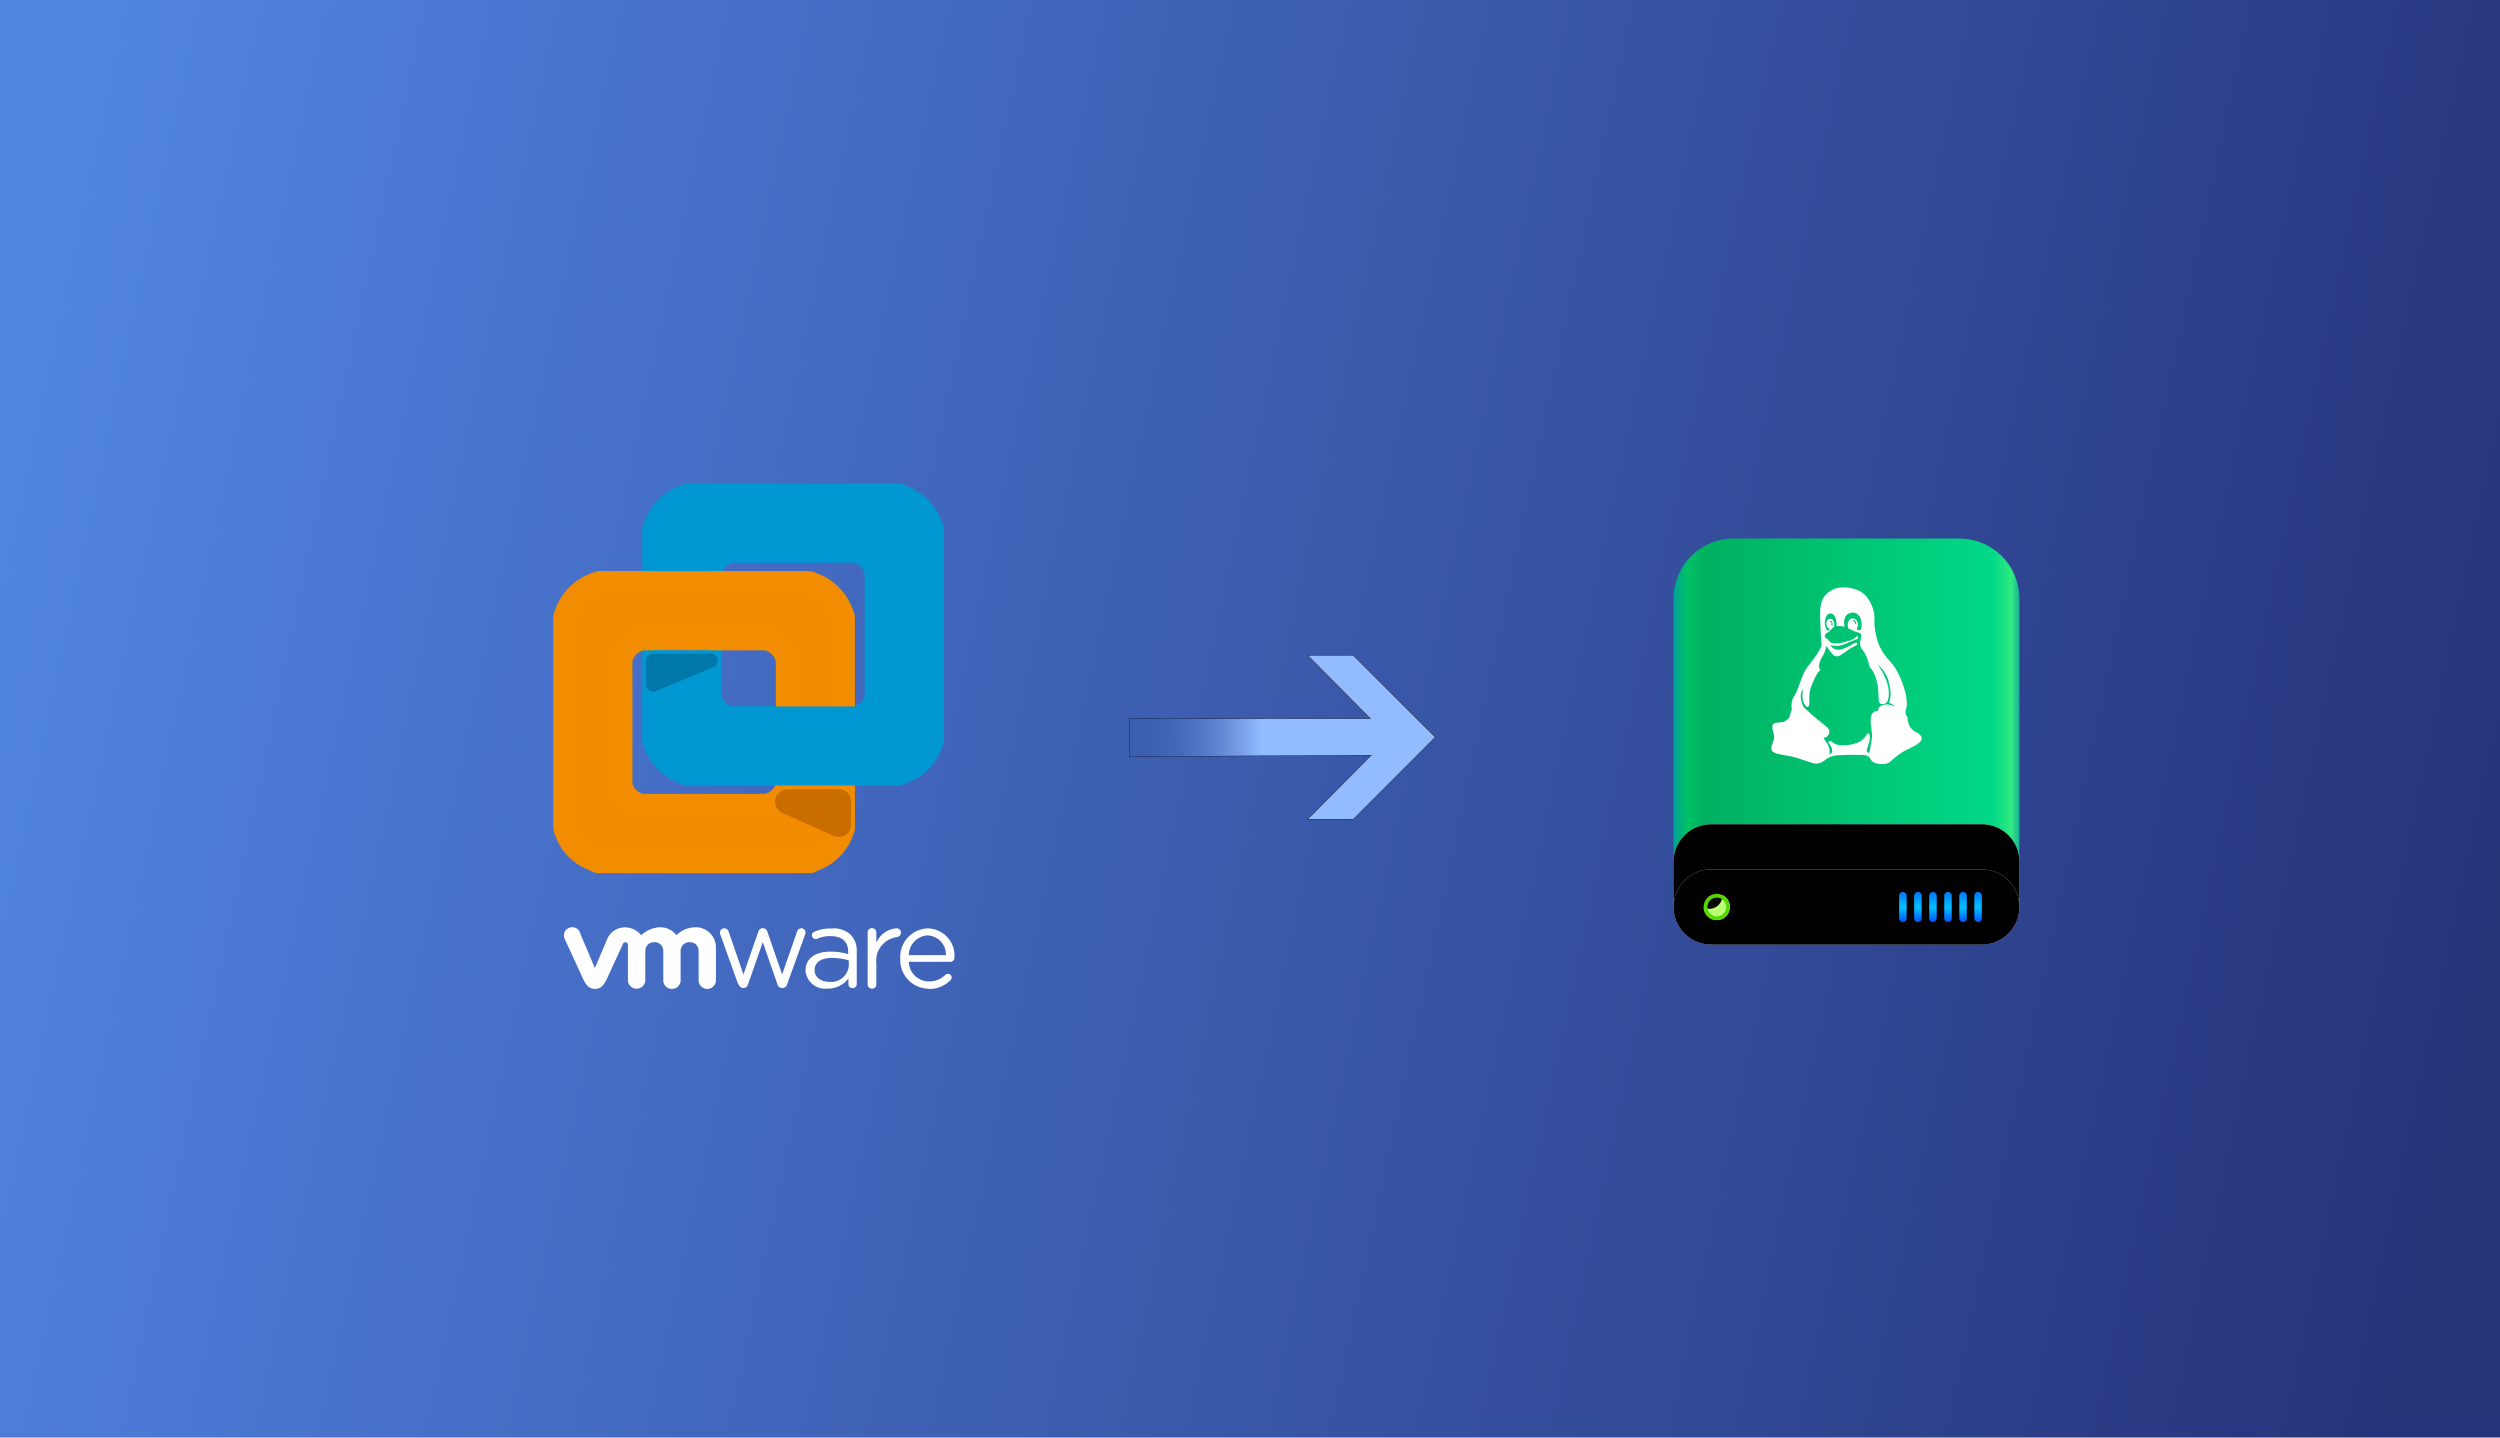 <?xml version="1.0" encoding="UTF-8" standalone="no"?>
<!-- Created with Inkscape (http://www.inkscape.org/) -->

<svg
   version="1.1"
   id="svg1"
   width="102.4"
   height="58.88"
   viewBox="0 0 102.4 58.88"
   xml:space="preserve"
   xmlns:xlink="http://www.w3.org/1999/xlink"
   xmlns="http://www.w3.org/2000/svg"
   xmlns:svg="http://www.w3.org/2000/svg"><defs
     id="defs1"><linearGradient
       id="linearGradient7"><stop
         style="stop-color:#3056ac;stop-opacity:0;"
         offset="0"
         id="stop40" /><stop
         style="stop-color:#93bcff;stop-opacity:1;"
         offset="0.433"
         id="stop41" /></linearGradient><linearGradient
       id="linearGradient1"><stop
         style="stop-color:#326ddb;stop-opacity:1;"
         offset="0"
         id="stop1" /><stop
         style="stop-color:#001063;stop-opacity:1;"
         offset="1"
         id="stop2" /></linearGradient><style
       type="text/css"
       id="style872" /><style
       type="text/css"
       id="style882" /><style
       type="text/css"
       id="style884" /><style
       type="text/css"
       id="style886" /><style
       type="text/css"
       id="style888" /><style
       type="text/css"
       id="style890" /><style
       type="text/css"
       id="style892" /><style
       type="text/css"
       id="style894" /><linearGradient
       xlink:href="#linearGradient1"
       id="linearGradient2"
       x1="1.119"
       y1="18.795"
       x2="101.281"
       y2="40.085"
       gradientUnits="userSpaceOnUse" /><filter
       id="drive-harddisk-linux-256px-a"
       width="1.13"
       height="1.13"
       x="-0.065"
       y="-0.056"
       filterUnits="objectBoundingBox"><feOffset
         dy="4"
         in="SourceAlpha"
         result="shadowOffsetOuter1"
         id="feOffset1-7" /><feGaussianBlur
         in="shadowOffsetOuter1"
         result="shadowBlurOuter1"
         stdDeviation="5"
         id="feGaussianBlur1-9" /><feComposite
         in="shadowBlurOuter1"
         in2="SourceAlpha"
         operator="out"
         result="shadowBlurOuter1"
         id="feComposite1" /><feColorMatrix
         in="shadowBlurOuter1"
         result="shadowMatrixOuter1"
         values="0 0 0 0 0   0 0 0 0 0   0 0 0 0 0  0 0 0 0.2 0"
         id="feColorMatrix1-2" /><feMerge
         id="feMerge2-0"><feMergeNode
           in="shadowMatrixOuter1"
           id="feMergeNode1-2" /><feMergeNode
           in="SourceGraphic"
           id="feMergeNode2-3" /></feMerge></filter><linearGradient
       id="drive-harddisk-linux-256px-b"
       x1="195.197"
       x2="-5.048"
       y1="109.795"
       y2="109.795"
       gradientTransform="scale(0.967,1.034)"
       gradientUnits="userSpaceOnUse"><stop
         offset="0%"
         stop-color="#0067BC"
         id="stop2-7" /><stop
         offset="4.571%"
         stop-color="#30EA7F"
         id="stop3-5" /><stop
         offset="9.931%"
         stop-color="#00D887"
         id="stop4-9" /><stop
         offset="88.945%"
         stop-color="#00B160"
         id="stop5-2" /><stop
         offset="93.793%"
         stop-color="#00C165"
         id="stop6-2" /><stop
         offset="100%"
         stop-color="#008CBD"
         id="stop7-8" /></linearGradient><linearGradient
       id="drive-harddisk-linux-256px-c"
       x1="103.305"
       x2="4.335333e-09"
       y1="329.027"
       y2="329.027"
       gradientTransform="scale(1.781,0.561)"
       gradientUnits="userSpaceOnUse"><stop
         offset="0%"
         stop-color="#FFF"
         stop-opacity=".5"
         id="stop8-9" /><stop
         offset="9.936%"
         stop-color="#FFF"
         stop-opacity=".9"
         id="stop9-7" /><stop
         offset="52.356%"
         stop-color="#FFF"
         stop-opacity=".7"
         id="stop10-3" /><stop
         offset="87.648%"
         stop-color="#FFF"
         stop-opacity=".9"
         id="stop11-6" /><stop
         offset="100%"
         stop-color="#FFF"
         stop-opacity=".5"
         id="stop12-1" /></linearGradient><path
       id="drive-harddisk-linux-256px-d"
       d="M 0,172.001 C 0,160.955 8.952,152 19.998,152 H 164.002 C 175.047,152 184,160.951 184,172.001 v 17.998 C 184,201.045 175.048,210 164.002,210 H 19.998 C 8.953,210 1.1207911e-8,201.049 0,189.999 Z" /><filter
       id="drive-harddisk-linux-256px-e"
       width="1"
       height="1"
       x="0"
       y="0"
       filterUnits="objectBoundingBox"><feMorphology
         in="SourceAlpha"
         radius="2"
         result="shadowSpreadInner1"
         id="feMorphology12" /><feOffset
         in="shadowSpreadInner1"
         result="shadowOffsetInner1"
         id="feOffset12" /><feComposite
         in="shadowOffsetInner1"
         in2="SourceAlpha"
         k2="-1"
         k3="1"
         operator="arithmetic"
         result="shadowInnerInner1"
         id="feComposite12"
         k1="0"
         k4="0" /><feColorMatrix
         in="shadowInnerInner1"
         values="0 0 0 0 1   0 0 0 0 1   0 0 0 0 1  0 0 0 0.5 0"
         id="feColorMatrix12" /></filter><radialGradient
       id="drive-harddisk-linux-256px-f"
       cx="41.384"
       cy="393.866"
       r="67.478"
       fx="41.384"
       fy="393.866"
       gradientTransform="scale(2.145,0.466)"
       gradientUnits="userSpaceOnUse"><stop
         offset="0%"
         stop-color="#7CFFFE"
         id="stop13-2" /><stop
         offset="100%"
         stop-color="#D6CDE6"
         id="stop14-9" /></radialGradient><path
       id="drive-harddisk-linux-256px-g"
       d="M 0,196 C 0,184.954 8.952,176 19.998,176 H 164.002 c 11.044,0 19.998,8.952 19.998,20 v 0 c 0,11.046 -8.952,20 -19.998,20 H 19.998 C 8.953,216 0,207.048 0,196 Z" /><filter
       id="drive-harddisk-linux-256px-h"
       width="1"
       height="1"
       x="0"
       y="0"
       filterUnits="objectBoundingBox"><feMorphology
         in="SourceAlpha"
         radius="2"
         result="shadowSpreadInner1"
         id="feMorphology14" /><feOffset
         in="shadowSpreadInner1"
         result="shadowOffsetInner1"
         id="feOffset14" /><feComposite
         in="shadowOffsetInner1"
         in2="SourceAlpha"
         k2="-1"
         k3="1"
         operator="arithmetic"
         result="shadowInnerInner1"
         id="feComposite14"
         k1="0"
         k4="0" /><feColorMatrix
         in="shadowInnerInner1"
         values="0 0 0 0 0   0 0 0 0 0.239   0 0 0 0 0.612  0 0 0 0.2 0"
         id="feColorMatrix14" /></filter><linearGradient
       id="drive-harddisk-linux-256px-k"
       x1="85.629"
       x2="85.629"
       y1="311.763"
       y2="338.296"
       gradientTransform="scale(1.658,0.603)"
       gradientUnits="userSpaceOnUse"><stop
         offset="0%"
         stop-color="#0174FF"
         id="stop15-3" /><stop
         offset="50.85%"
         stop-color="#01C2FF"
         id="stop16-1" /><stop
         offset="100%"
         stop-color="#0056FF"
         id="stop17-9" /></linearGradient><path
       id="drive-harddisk-linux-256px-j"
       d="m 122,188 c 1.105,0 2,0.895 2,1.994 v 12.012 c 0,1.051 -0.809,1.912 -1.85,1.989 L 122,204 c -1.105,0 -2,-0.895 -2,-1.994 v -12.012 c 0,-1.051 0.809,-1.912 1.85,-1.989 z m 8,0 c 1.105,0 2,0.895 2,1.994 v 12.012 c 0,1.051 -0.809,1.912 -1.85,1.989 L 130,204 c -1.105,0 -2,-0.895 -2,-1.994 v -12.012 c 0,-1.051 0.809,-1.912 1.85,-1.989 z m 8,0 c 1.105,0 2,0.895 2,1.994 v 12.012 c 0,1.051 -0.809,1.912 -1.85,1.989 L 138,204 c -1.105,0 -2,-0.895 -2,-1.994 v -12.012 c 0,-1.051 0.809,-1.912 1.85,-1.989 z m 8,0 c 1.105,0 2,0.895 2,1.994 v 12.012 c 0,1.051 -0.809,1.912 -1.85,1.989 L 146,204 c -1.105,0 -2,-0.895 -2,-1.994 v -12.012 c 0,-1.051 0.809,-1.912 1.85,-1.989 z m 8,0 c 1.105,0 2,0.895 2,1.994 v 12.012 c 0,1.051 -0.809,1.912 -1.85,1.989 L 154,204 c -1.105,0 -2,-0.895 -2,-1.994 v -12.012 c 0,-1.051 0.809,-1.912 1.85,-1.989 z m 8,0 c 1.105,0 2,0.895 2,1.994 v 12.012 c 0,1.051 -0.809,1.912 -1.85,1.989 L 162,204 c -1.105,0 -2,-0.895 -2,-1.994 v -12.012 c 0,-1.051 0.809,-1.912 1.85,-1.989 z" /><filter
       id="drive-harddisk-linux-256px-i"
       width="1"
       height="1.125"
       x="0"
       y="0"
       filterUnits="objectBoundingBox"><feOffset
         dy="2"
         in="SourceAlpha"
         result="shadowOffsetOuter1"
         id="feOffset17" /><feColorMatrix
         in="shadowOffsetOuter1"
         values="0 0 0 0 1   0 0 0 0 1   0 0 0 0 1  0 0 0 0.3 0"
         id="feColorMatrix17" /></filter><path
       id="drive-harddisk-linux-256px-l"
       d="m 23,203 c 3.866,0 7,-3.134 7,-7 0,-3.866 -3.134,-7 -7,-7 -3.866,0 -7,3.134 -7,7 0,3.866 3.134,7 7,7 z" /><filter
       id="drive-harddisk-linux-256px-m"
       width="1.286"
       height="1.429"
       x="-0.286"
       y="-0.429"
       filterUnits="objectBoundingBox"><feOffset
         dx="-4"
         dy="-6"
         in="SourceAlpha"
         result="shadowOffsetInner1"
         id="feOffset18" /><feComposite
         in="shadowOffsetInner1"
         in2="SourceAlpha"
         k2="-1"
         k3="1"
         operator="arithmetic"
         result="shadowInnerInner1"
         id="feComposite18"
         k1="0"
         k4="0" /><feColorMatrix
         in="shadowInnerInner1"
         values="0 0 0 0 0.192   0 0 0 0 0.912   0 0 0 0 0.104  0 0 0 0.5 0"
         id="feColorMatrix18" /></filter><linearGradient
       xlink:href="#linearGradient7"
       id="linearGradient41"
       x1="41.111"
       y1="36.878"
       x2="53.657"
       y2="36.878"
       gradientUnits="userSpaceOnUse"
       gradientTransform="translate(5.138,-6.681)" /></defs><rect
     style="fill:url(#linearGradient2);fill-opacity:0.852"
     id="rect1"
     width="102.4"
     height="58.88"
     x="0"
     y="0" /><path
     d="m 34.063,39.235 c 0.251,0 0.493,0.037 0.722,0.107 l -0.018,-0.005 v 0.231 c -0.036,0.368 -0.345,0.653 -0.719,0.653 -0.028,0 -0.057,-0.002 -0.084,-0.005 l 0.003,5.34e-4 c -0.323,0 -0.603,-0.174 -0.603,-0.475 0,-0.311 0.25,-0.507 0.698,-0.507 z m 3.922,-0.921 c 0.422,0.012 0.76,0.357 0.76,0.781 0,0.01 0,0.02 -5.34e-4,0.03 v -0.002 h -1.519 c 0.002,-0.429 0.335,-0.78 0.757,-0.81 h 0.003 z m -3.812,-0.287 c -0.004,0 -0.009,0 -0.013,0 -0.033,0 -0.065,0.002 -0.097,0.004 l 0.004,-5.34e-4 c -0.021,-0.001 -0.045,-0.002 -0.07,-0.002 -0.235,0 -0.458,0.051 -0.658,0.142 l 0.01,-0.004 c -0.057,0.021 -0.095,0.075 -0.095,0.138 0,0.004 0,0.007 5.34e-4,0.011 v -5.34e-4 c 0.004,0.084 0.072,0.151 0.156,0.153 v 0 c 0.023,-0.002 0.045,-0.007 0.065,-0.017 l -0.001,5.34e-4 c 0.148,-0.069 0.321,-0.109 0.503,-0.109 0.019,0 0.037,5.33e-4 0.055,0.001 h -0.003 c 0.46,0 0.713,0.222 0.713,0.652 v 0.083 c -0.211,-0.063 -0.454,-0.1 -0.705,-0.1 -0.011,0 -0.021,0 -0.032,0 h 0.002 c -0.595,0 -1.013,0.267 -1.013,0.773 l -0.002,-0.003 c 0.029,0.42 0.378,0.749 0.803,0.749 0.032,0 0.063,-0.002 0.094,-0.005 l -0.004,5.33e-4 c 0.009,0 0.02,5.34e-4 0.03,5.34e-4 0.34,0 0.641,-0.161 0.833,-0.411 l 0.002,-0.003 v 0.229 c 0,5.33e-4 0,0.002 0,0.002 0,0.091 0.074,0.165 0.165,0.165 0.002,0 0.003,0 0.005,0 v 0 c 0.001,0 0.002,0 0.003,0 0.093,0 0.169,-0.076 0.169,-0.169 0,-0.002 0,-0.004 0,-0.006 v 0 -1.322 c 0.001,-0.016 0.002,-0.034 0.002,-0.053 0,-0.249 -0.097,-0.476 -0.254,-0.645 l 5.33e-4,5.34e-4 c -0.178,-0.155 -0.41,-0.251 -0.666,-0.257 h -0.001 z m 3.829,-0.001 c -0.628,0.021 -1.129,0.535 -1.129,1.166 0,0.024 5.33e-4,0.047 0.002,0.071 v -0.003 c -0.001,0.019 -0.002,0.04 -0.002,0.062 0,0.649 0.526,1.176 1.174,1.177 v 0 l -0.005,0.009 c 0.01,5.33e-4 0.022,5.33e-4 0.034,5.33e-4 0.334,0 0.636,-0.138 0.852,-0.359 v 0 c 0.032,-0.028 0.052,-0.068 0.052,-0.114 0,-0.083 -0.067,-0.15 -0.15,-0.15 -0.038,0 -0.074,0.014 -0.1,0.038 v 0 c -0.173,0.171 -0.41,0.277 -0.673,0.277 -0.002,0 -0.004,0 -0.006,0 h 5.34e-4 c -5.34e-4,0 -0.002,0 -0.002,0 -0.449,0 -0.813,-0.358 -0.824,-0.803 v -0.001 H 38.929 c 0.091,-5.33e-4 0.164,-0.074 0.164,-0.165 0,0 0,0 0,0 v 0 c 0.002,-0.027 0.004,-0.059 0.004,-0.091 0,-0.609 -0.488,-1.103 -1.094,-1.113 h -0.001 z m -6.777,-0.005 c -0.083,0.005 -0.15,0.065 -0.166,0.143 v 0.001 l -0.608,1.751 -0.601,-1.746 c -0.019,-0.084 -0.093,-0.147 -0.182,-0.147 0,0 0,0 -5.33e-4,0 v 0 c -0.001,0 -0.002,0 -0.003,0 -0.096,0 -0.174,0.076 -0.177,0.172 v 5.33e-4 c 0.003,0.035 0.011,0.068 0.023,0.098 l -0.001,-0.002 0.726,2.024 0.013,-0.005 c 0.023,0.091 0.102,0.158 0.198,0.161 h 5.33e-4 c 0.097,-5.34e-4 0.177,-0.069 0.195,-0.16 v -0.001 l 0.602,-1.722 0.597,1.722 c 0.019,0.092 0.099,0.161 0.195,0.161 h 0.012 c 0.094,-0.005 0.172,-0.071 0.195,-0.16 l 5.34e-4,-0.002 0.731,-2.025 c 0.011,-0.028 0.019,-0.061 0.022,-0.095 v -0.001 c -0.003,-0.093 -0.079,-0.167 -0.172,-0.167 -0.002,0 -0.003,0 -0.005,0 v 0 c -5.34e-4,0 -5.34e-4,0 -0.001,0 -0.084,0 -0.154,0.059 -0.171,0.138 v 0.001 l -0.612,1.753 -0.603,-1.751 c -0.021,-0.084 -0.095,-0.145 -0.185,-0.145 -5.33e-4,0 -5.33e-4,0 -0.001,0 h -0.025 z m 4.489,-0.005 c -0.098,0.002 -0.177,0.082 -0.177,0.18 0,0.001 0,0.002 0,0.003 v 0 h 0.002 v 2.094 c -0.001,0.007 -0.002,0.016 -0.002,0.025 0,0.099 0.081,0.18 0.18,0.18 0.099,0 0.18,-0.081 0.18,-0.18 0,-0.009 -5.33e-4,-0.017 -0.002,-0.026 v 0.001 -0.814 c -0.005,-0.038 -0.008,-0.082 -0.008,-0.126 0,-0.497 0.37,-0.906 0.85,-0.969 l 0.005,-5.34e-4 c 0.09,-0.01 0.159,-0.085 0.159,-0.177 0,-0.002 0,-0.004 0,-0.006 v 5.33e-4 c 0,-0.002 0,-0.005 0,-0.007 0,-0.095 -0.077,-0.172 -0.172,-0.172 -0.002,0 -0.004,0 -0.006,0 h 5.33e-4 c -0.371,0.027 -0.683,0.258 -0.825,0.58 l -0.003,0.006 v -0.409 c 0,-0.002 0,-0.004 0,-0.005 0,-0.098 -0.079,-0.177 -0.177,-0.177 -0.001,0 -0.003,0 -0.004,0 v 0 z m -12.284,-0.04 c -0.048,0.002 -0.093,0.013 -0.133,0.033 l 0.002,-0.001 c -0.119,0.052 -0.202,0.169 -0.202,0.305 0,0.054 0.013,0.105 0.036,0.15 l -0.001,-0.002 0.758,1.65 c 0.119,0.253 0.253,0.395 0.481,0.395 0.228,0 0.361,-0.147 0.48,-0.395 l 0.668,-1.457 c 0.014,-0.036 0.049,-0.061 0.09,-0.061 0.002,0 0.004,0 0.007,0 h -5.33e-4 c 0.058,0.001 0.105,0.049 0.105,0.107 0,0 0,0 0,0 v 0 1.412 c -0.001,0.009 -0.002,0.02 -0.002,0.031 0,0.197 0.159,0.357 0.357,0.357 0.197,0 0.357,-0.159 0.357,-0.357 0,-0.011 -5.33e-4,-0.021 -0.002,-0.032 v 0.002 -1.153 c 0,-0.004 -5.33e-4,-0.01 -5.33e-4,-0.015 0,-0.195 0.158,-0.354 0.354,-0.354 0.009,0 0.017,5.33e-4 0.025,0.001 h -0.001 c 0.004,0 0.01,-5.34e-4 0.014,-5.34e-4 0.191,0 0.347,0.155 0.347,0.347 0,0.007 0,0.015 -5.34e-4,0.022 v -0.001 1.153 c -0.002,0.012 -0.003,0.027 -0.003,0.041 0,0.195 0.158,0.354 0.354,0.354 5.34e-4,0 0.001,0 0.002,0 v 0 c 0.198,-5.34e-4 0.358,-0.161 0.358,-0.359 0,-0.012 -5.33e-4,-0.025 -0.002,-0.037 v 0.002 -1.153 c 0,-0.004 -5.33e-4,-0.01 -5.33e-4,-0.015 0,-0.195 0.158,-0.354 0.354,-0.354 0.008,0 0.015,0 0.023,5.33e-4 h -0.001 c 0.005,0 0.01,-5.33e-4 0.016,-5.33e-4 0.191,0 0.347,0.155 0.347,0.347 0,0.007 0,0.015 -5.33e-4,0.022 v -0.001 1.153 c -0.001,0.012 -0.002,0.025 -0.002,0.038 0,0.197 0.159,0.356 0.356,0.356 0.197,0 0.356,-0.159 0.356,-0.356 0,-0.013 -5.33e-4,-0.026 -0.002,-0.039 v 0.002 -1.313 c -0.001,-0.453 -0.369,-0.82 -0.822,-0.82 -0.012,0 -0.023,0 -0.034,5.33e-4 h 0.002 c -0.298,0.005 -0.565,0.128 -0.76,0.324 v 0 c -0.155,-0.198 -0.394,-0.325 -0.663,-0.325 -0.023,0 -0.047,0.001 -0.07,0.003 h 0.003 c -0.279,0.026 -0.527,0.144 -0.716,0.323 l 5.33e-4,-5.33e-4 c -0.153,-0.19 -0.381,-0.313 -0.639,-0.322 h -0.002 c -0.01,-5.33e-4 -0.02,-5.33e-4 -0.031,-5.33e-4 -0.34,0 -0.63,0.217 -0.738,0.519 l -0.002,0.005 -0.486,1.144 -0.622,-1.468 0.007,-0.003 c -0.053,-0.119 -0.171,-0.202 -0.308,-0.202 -0.005,0 -0.009,0 -0.014,5.34e-4 h 5.33e-4 z"
     id="path1-6"
     style="fill:#ffffff;fill-opacity:1;stroke-width:25" /><g
     id="g5"
     transform="translate(0.76,0.862)"><path
       stroke="#0097d3"
       stroke-width="1.007"
       stroke-linejoin="round"
       stroke-linecap="round"
       fill="none"
       d="m 26.049,25.272 v 4.184 q 0.329,1.07 1.424,1.354 h 8.502 q 1.095,-0.284 1.424,-1.354 V 20.838 q -0.329,-1.07 -1.394,-1.396 h -8.561 q -1.065,0.327 -1.394,1.396 v 2.192 m 2.234,0 v -0.501 q 0.2,-0.648 0.845,-0.845 h 5.187 q 0.646,0.197 0.845,0.845 v 5.221 q -0.2,0.648 -0.863,0.82 h 0.06 m -5.212,0 h -0.057 m -0.806,-3.299 v 2.479 q 0.2,0.648 0.863,0.82 h 5.152 m -6.826,2.239 h -0.097 m 8.696,0 h -0.097"
       id="path6" /><path
       fill="#f38b00"
       stroke="none"
       d="m 30.675,25.272 q 0.646,0.197 0.845,0.845 v 2.416 h 1.913 v -0.003 h 0.294 v -0.005 h 0.027 V 24.427 q -0.329,-1.07 -1.394,-1.396 h -8.561 q -1.065,0.325 -1.394,1.396 v 8.617 q 0.329,1.07 1.424,1.354 h 8.502 q 1.095,-0.284 1.424,-1.354 v -2.247 h -2.234 v 0.541 q -0.2,0.648 -0.863,0.82 h 0.057 -0.057 -5.152 -0.06 0.06 q -0.663,-0.172 -0.863,-0.82 v -5.221 q 0.2,-0.648 0.845,-0.845 z"
       id="path1"
       style="stroke-width:1.007" /><path
       stroke="#f28c00"
       stroke-width="1.007"
       stroke-linejoin="round"
       stroke-linecap="round"
       fill="none"
       d="m 25.505,32.159 c -0.442,-0.115 -0.73,-0.388 -0.863,-0.82 v -5.221 c 0.133,-0.432 0.415,-0.714 0.845,-0.845 h 5.187 c 0.431,0.131 0.712,0.413 0.845,0.845 v 2.416 m 2.234,-0.007 V 24.427 c -0.219,-0.713 -0.684,-1.179 -1.394,-1.396 h -8.561 c -0.71,0.217 -1.175,0.682 -1.394,1.396 v 8.617 c 0.219,0.713 0.694,1.164 1.424,1.354 h 8.502 c 0.73,-0.19 1.205,-0.641 1.424,-1.354 v -2.247 m -2.234,0 v 0.541 c -0.133,0.432 -0.421,0.706 -0.863,0.82 h 0.057 m -5.269,0 h 0.06 5.152 m -6.925,2.239 h 0.097 m 8.502,0 h 0.097"
       id="path2" /><path
       fill="#0097d3"
       stroke="none"
       d="m 37.398,20.838 c -0.219,-0.713 -0.684,-1.179 -1.394,-1.396 h -8.561 c -0.71,0.218 -1.175,0.683 -1.394,1.396 v 1.695 l 2.234,-0.004 v 0 c 0.133,-0.432 0.415,-0.714 0.845,-0.845 h 5.187 c 0.431,0.131 0.712,0.413 0.845,0.845 v 5.221 c -0.133,0.432 -0.421,0.706 -0.863,0.82 h 0.06 -0.06 -5.152 -0.057 0.057 c -0.442,-0.115 -0.73,-0.388 -0.863,-0.82 v -1.972 l -2.234,-0.003 v 3.681 c 0.219,0.713 0.694,1.164 1.424,1.354 h 8.502 c 0.73,-0.19 1.205,-0.641 1.424,-1.354 z"
       id="path4"
       style="display:inline;stroke-width:1.007" /><path
       stroke="#0077a9"
       stroke-width="2.124"
       stroke-linejoin="round"
       stroke-linecap="round"
       fill="none"
       d="m 28.351,26.196 -2.363,0.986 v -0.975 z"
       id="path11"
       style="stroke-width:0.579" /><path
       fill="#0077a9"
       stroke="none"
       d="m 22.946,14.994 v 1.795 l 4.264,-1.815 z"
       id="path10"
       style="stroke-width:2.124"
       transform="matrix(0.479,0,0,0.469,15.164,19.427)" /><g
       id="g2"
       transform="matrix(0.479,0,0,0.469,15.164,19.427)"
       style="stroke-width:1.055" /><path
       stroke="#c96d00"
       stroke-width="2.014"
       stroke-linejoin="round"
       stroke-linecap="round"
       fill="none"
       d="m 38.222,32.896 4.215,1.89 v -1.915 z"
       id="path12"
       transform="matrix(0.5,0,0,0.5,12.378,15.526)" /><path
       fill="#c96d00"
       stroke="none"
       d="m 42.854,34.348 v -1.915 l -4.215,0.025 z"
       id="path9"
       style="stroke-width:2.014"
       transform="matrix(0.5,0,0,0.5,12.378,15.526)" /><g
       id="g3"
       transform="matrix(0.5,0,0,0.5,12.378,15.526)" /><g
       id="g4"
       transform="matrix(0.5,0,0,0.5,14.576,18.969)"><rect
         style="fill:#0097d3;fill-opacity:1;stroke-width:1"
         id="rect3"
         width="8"
         height="1.225"
         x="31.92"
         y="23.456" /><rect
         style="fill:#0097d3;fill-opacity:1;stroke-width:1"
         id="rect3-8"
         width="8"
         height="1.225"
         x="31.92"
         y="18.211" /></g></g><g
     fill="none"
     fill-rule="evenodd"
     id="g26"
     transform="matrix(0.077,0,0,0.077,65.776,20.21)"><g
       filter="url(#drive-harddisk-linux-256px-a)"
       transform="translate(36,20)"
       id="g25"><path
         fill="url(#drive-harddisk-linux-256px-b)"
         d="M 0,31.993 C 0,14.324 14.323,0 31.998,0 H 152.002 C 169.674,0 184,14.32 184,31.993 V 196.909 H 0 Z"
         id="path18"
         style="fill:url(#drive-harddisk-linux-256px-b)" /><use
         fill="url(#drive-harddisk-linux-256px-c)"
         xlink:href="#drive-harddisk-linux-256px-d"
         id="use18"
         style="fill:url(#drive-harddisk-linux-256px-c)" /><use
         fill="#000000"
         filter="url(#drive-harddisk-linux-256px-e)"
         xlink:href="#drive-harddisk-linux-256px-d"
         id="use19" /><use
         fill="url(#drive-harddisk-linux-256px-f)"
         xlink:href="#drive-harddisk-linux-256px-g"
         id="use20"
         style="fill:url(#drive-harddisk-linux-256px-f)" /><use
         fill="#000000"
         filter="url(#drive-harddisk-linux-256px-h)"
         xlink:href="#drive-harddisk-linux-256px-g"
         id="use21" /><use
         fill="#000000"
         filter="url(#drive-harddisk-linux-256px-i)"
         xlink:href="#drive-harddisk-linux-256px-j"
         id="use22" /><use
         fill="url(#drive-harddisk-linux-256px-k)"
         xlink:href="#drive-harddisk-linux-256px-j"
         id="use23"
         style="fill:url(#drive-harddisk-linux-256px-k)" /><use
         fill="#baff76"
         xlink:href="#drive-harddisk-linux-256px-l"
         id="use24" /><use
         fill="#000000"
         filter="url(#drive-harddisk-linux-256px-m)"
         xlink:href="#drive-harddisk-linux-256px-l"
         id="use25" /><path
         stroke="#54d800"
         stroke-linejoin="square"
         stroke-width="2"
         d="m 23,202 c 3.314,0 6,-2.686 6,-6 0,-3.314 -2.686,-6 -6,-6 -3.314,0 -6,2.686 -6,6 0,3.314 2.686,6 6,6 z"
         id="path25" /></g><path
       fill="#ffffff"
       d="m 153.533,113.522 c 0,-0.629 -0.964,-1.364 -2.891,-2.203 0.14,-0.525 0.272,-1.005 0.394,-1.442 0.123,-0.437 0.21,-0.892 0.263,-1.364 0.053,-0.472 0.105,-0.848 0.158,-1.128 0.053,-0.28 0.061,-0.673 0.026,-1.18 -0.035,-0.507 -0.053,-0.848 -0.053,-1.023 0,-0.175 -0.061,-0.559 -0.184,-1.154 -0.123,-0.594 -0.193,-0.953 -0.21,-1.075 -0.018,-0.122 -0.105,-0.559 -0.263,-1.311 -0.158,-0.752 -0.254,-1.215 -0.289,-1.39 -0.35,-1.678 -1.174,-3.479 -2.471,-5.403 -1.297,-1.923 -2.558,-3.234 -3.785,-3.934 0.841,0.699 1.84,2.151 2.996,4.353 3.049,5.665 3.995,10.525 2.839,14.581 -0.385,1.399 -1.262,2.133 -2.628,2.203 -1.086,0.14 -1.761,-0.184 -2.024,-0.97 -0.263,-0.787 -0.403,-2.247 -0.421,-4.38 -0.018,-2.133 -0.219,-4.004 -0.605,-5.612 -0.315,-1.364 -0.657,-2.57 -1.025,-3.619 -0.368,-1.049 -0.71,-1.845 -1.025,-2.387 -0.315,-0.542 -0.587,-0.97 -0.815,-1.285 -0.228,-0.315 -0.456,-0.577 -0.683,-0.787 -0.228,-0.21 -0.359,-0.332 -0.394,-0.367 -0.491,-2.168 -1.034,-3.969 -1.63,-5.402 -0.596,-1.434 -1.113,-2.413 -1.551,-2.937 -0.438,-0.525 -0.85,-1.101 -1.235,-1.731 -0.385,-0.629 -0.648,-1.329 -0.788,-2.098 -0.14,-0.734 -0.035,-1.67 0.315,-2.806 0.35,-1.136 0.429,-2.002 0.237,-2.596 -0.193,-0.594 -0.972,-1.032 -2.339,-1.311 -0.526,-0.105 -1.305,-0.42 -2.339,-0.944 -1.034,-0.525 -1.656,-0.804 -1.866,-0.839 -0.28,-0.035 -0.473,-0.49 -0.578,-1.364 -0.105,-0.874 0.035,-1.766 0.421,-2.675 0.385,-0.909 1.016,-1.381 1.892,-1.416 1.297,-0.105 2.19,0.42 2.681,1.574 0.491,1.154 0.561,2.168 0.21,3.042 -0.385,0.664 -0.421,1.128 -0.105,1.39 0.315,0.262 0.841,0.271 1.577,0.026 0.456,-0.14 0.683,-0.769 0.683,-1.888 v -1.941 c -0.175,-1.049 -0.412,-1.923 -0.71,-2.623 -0.298,-0.699 -0.666,-1.233 -1.104,-1.6 -0.438,-0.367 -0.85,-0.629 -1.235,-0.787 -0.385,-0.157 -0.859,-0.288 -1.419,-0.393 -3.75,0.28 -5.309,2.623 -4.678,7.028 0,0.525 -0.018,0.787 -0.053,0.787 -0.315,-0.315 -0.832,-0.498 -1.551,-0.551 -0.718,-0.052 -1.297,-0.044 -1.735,0.026 -0.438,0.07 -0.71,-0.017 -0.815,-0.262 0.035,-1.993 -0.245,-3.567 -0.841,-4.721 -0.596,-1.154 -1.384,-1.748 -2.365,-1.783 -0.946,-0.035 -1.673,0.446 -2.181,1.442 -0.508,0.997 -0.797,2.037 -0.867,3.121 -0.035,0.525 0.026,1.171 0.184,1.941 0.158,0.769 0.385,1.425 0.683,1.967 0.298,0.542 0.569,0.778 0.815,0.708 0.35,-0.105 0.631,-0.35 0.841,-0.734 0.14,-0.315 0.018,-0.455 -0.368,-0.42 -0.245,0 -0.517,-0.254 -0.815,-0.761 -0.298,-0.507 -0.464,-1.093 -0.499,-1.757 -0.035,-0.769 0.123,-1.416 0.473,-1.941 0.35,-0.525 0.946,-0.769 1.787,-0.734 0.596,0 1.069,0.367 1.419,1.101 0.35,0.734 0.517,1.416 0.499,2.046 -0.018,0.629 -0.044,1.014 -0.079,1.154 -0.771,0.525 -1.314,1.032 -1.629,1.521 -0.28,0.42 -0.762,0.83 -1.446,1.233 -0.683,0.402 -1.043,0.621 -1.078,0.656 -0.456,0.49 -0.727,0.962 -0.815,1.416 -0.088,0.455 0.044,0.769 0.394,0.944 0.491,0.28 0.929,0.621 1.314,1.023 0.385,0.402 0.666,0.734 0.841,0.997 0.175,0.262 0.499,0.49 0.972,0.682 0.473,0.192 1.095,0.306 1.866,0.341 1.647,0.07 3.434,-0.192 5.362,-0.787 0.07,-0.035 0.473,-0.157 1.209,-0.367 0.736,-0.21 1.34,-0.393 1.813,-0.551 0.473,-0.157 0.99,-0.385 1.551,-0.682 0.561,-0.297 0.929,-0.603 1.104,-0.918 0.315,-0.49 0.666,-0.629 1.051,-0.42 0.175,0.105 0.289,0.254 0.342,0.446 0.053,0.192 0,0.402 -0.158,0.629 -0.158,0.227 -0.447,0.393 -0.867,0.498 -0.701,0.21 -1.691,0.586 -2.97,1.128 -1.279,0.542 -2.076,0.883 -2.392,1.023 -1.542,0.664 -2.768,1.067 -3.68,1.206 -0.876,0.175 -2.26,0.14 -4.153,-0.105 -0.35,-0.07 -0.508,-0.035 -0.473,0.105 0.035,0.14 0.333,0.472 0.894,0.997 0.876,0.804 2.05,1.189 3.522,1.154 0.596,-0.035 1.227,-0.157 1.892,-0.367 0.666,-0.21 1.297,-0.455 1.892,-0.734 0.596,-0.28 1.183,-0.586 1.761,-0.918 0.578,-0.332 1.104,-0.629 1.577,-0.892 0.473,-0.262 0.902,-0.472 1.288,-0.629 0.385,-0.157 0.692,-0.201 0.92,-0.131 0.228,0.07 0.377,0.262 0.447,0.577 0,0.07 -0.018,0.149 -0.053,0.236 -0.035,0.087 -0.105,0.175 -0.21,0.262 -0.105,0.087 -0.21,0.166 -0.315,0.236 -0.105,0.07 -0.254,0.157 -0.447,0.262 -0.193,0.105 -0.35,0.184 -0.473,0.236 -0.123,0.052 -0.298,0.14 -0.526,0.262 -0.228,0.122 -0.394,0.201 -0.499,0.236 -0.981,0.49 -2.164,1.259 -3.548,2.308 -1.384,1.049 -2.549,1.801 -3.496,2.255 -0.946,0.455 -1.805,0.472 -2.576,0.052 -0.736,-0.385 -1.84,-1.661 -3.312,-3.829 -0.771,-1.084 -1.209,-1.469 -1.314,-1.154 -0.035,0.105 -0.053,0.28 -0.053,0.525 0,0.874 -0.263,1.862 -0.788,2.964 -0.526,1.101 -1.043,2.072 -1.551,2.911 -0.508,0.839 -0.876,1.853 -1.104,3.042 -0.228,1.189 -0.026,2.29 0.605,3.304 -0.806,0.21 -1.901,1.783 -3.285,4.721 -1.384,2.937 -2.216,5.402 -2.497,7.396 -0.07,0.629 -0.096,1.836 -0.079,3.619 0.018,1.783 -0.079,2.815 -0.289,3.095 -0.28,0.839 -0.788,0.892 -1.524,0.157 -1.121,-1.084 -1.752,-2.727 -1.892,-4.93 -0.07,-0.979 0,-1.958 0.21,-2.937 0.14,-0.664 0.123,-0.979 -0.053,-0.944 l -0.21,0.262 c -1.262,2.273 -1.086,5.175 0.526,8.707 0.175,0.42 0.613,0.909 1.314,1.469 0.701,0.559 1.121,0.909 1.262,1.049 0.701,0.804 2.523,2.387 5.467,4.747 2.944,2.36 4.573,3.698 4.889,4.013 0.561,0.525 0.867,1.189 0.92,1.993 0.053,0.804 -0.193,1.556 -0.736,2.255 -0.543,0.699 -1.34,1.101 -2.392,1.206 0.28,0.525 0.788,1.303 1.524,2.334 0.736,1.032 1.227,1.976 1.472,2.832 0.245,0.857 0.368,2.089 0.368,3.698 1.612,-0.839 1.735,-2.448 0.368,-4.826 -0.14,-0.28 -0.324,-0.559 -0.552,-0.839 -0.228,-0.28 -0.394,-0.49 -0.499,-0.629 -0.105,-0.14 -0.14,-0.245 -0.105,-0.315 0.105,-0.175 0.333,-0.341 0.683,-0.498 0.35,-0.157 0.701,-0.114 1.051,0.131 1.612,1.818 4.521,2.448 8.726,1.888 4.661,-0.525 7.762,-2.046 9.304,-4.563 0.806,-1.329 1.402,-1.853 1.787,-1.574 0.421,0.21 0.596,1.119 0.526,2.727 -0.035,0.874 -0.438,2.483 -1.209,4.826 -0.315,0.804 -0.421,1.46 -0.315,1.967 0.105,0.507 0.526,0.778 1.262,0.813 0.105,-0.664 0.359,-2.011 0.762,-4.039 0.403,-2.028 0.64,-3.602 0.71,-4.721 0.07,-0.734 -0.044,-2.019 -0.342,-3.855 -0.298,-1.836 -0.429,-3.532 -0.394,-5.088 0.035,-1.556 0.438,-2.789 1.209,-3.698 0.526,-0.629 1.419,-0.944 2.681,-0.944 0.035,-1.294 0.64,-2.22 1.813,-2.78 1.174,-0.559 2.444,-0.743 3.811,-0.551 1.367,0.192 2.418,0.586 3.154,1.18 z m -33.011,-43.377 c 0.105,-0.594 0.061,-1.119 -0.131,-1.574 -0.193,-0.455 -0.394,-0.717 -0.604,-0.787 -0.315,-0.07 -0.473,0.052 -0.473,0.367 0.07,0.175 0.158,0.28 0.263,0.315 0.35,0 0.473,0.262 0.368,0.787 -0.105,0.699 0.035,1.049 0.421,1.049 0.105,0 0.158,-0.052 0.158,-0.157 z m 12.668,-0.839 c 0,-0.385 -0.088,-0.726 -0.263,-1.023 -0.175,-0.297 -0.368,-0.516 -0.578,-0.656 -0.21,-0.14 -0.368,-0.192 -0.473,-0.157 -0.491,0.035 -0.613,0.157 -0.368,0.367 0.07,0.035 0.14,0.07 0.21,0.105 0.491,0.14 0.806,0.682 0.946,1.626 0,0.105 0.14,0.07 0.421,-0.105 z m 34.167,59.401 c 0.385,0.437 0.596,0.857 0.631,1.259 0.035,0.402 -0.009,0.796 -0.131,1.18 -0.123,0.385 -0.394,0.769 -0.815,1.154 -0.421,0.385 -0.832,0.726 -1.235,1.023 -0.403,0.297 -0.929,0.621 -1.577,0.97 -0.648,0.35 -1.2,0.638 -1.656,0.865 -0.456,0.227 -1.016,0.498 -1.682,0.813 -0.666,0.315 -1.139,0.542 -1.419,0.682 -1.332,0.664 -2.83,1.643 -4.494,2.937 -1.665,1.294 -2.987,2.413 -3.969,3.357 -0.596,0.559 -1.787,0.9 -3.574,1.023 -1.787,0.122 -3.347,-0.131 -4.678,-0.761 -0.631,-0.315 -1.148,-0.726 -1.551,-1.233 -0.403,-0.507 -0.692,-0.953 -0.867,-1.338 -0.175,-0.385 -0.561,-0.726 -1.156,-1.023 -0.596,-0.297 -1.419,-0.463 -2.471,-0.498 -1.542,-0.035 -3.82,-0.052 -6.833,-0.052 -0.666,0 -1.665,0.026 -2.996,0.079 -1.332,0.052 -2.348,0.096 -3.049,0.131 -1.542,0.035 -2.935,0.297 -4.179,0.787 -1.244,0.49 -2.181,1.014 -2.812,1.574 -0.631,0.559 -1.393,1.058 -2.287,1.495 -0.894,0.437 -1.831,0.638 -2.812,0.603 -1.016,-0.035 -2.961,-0.577 -5.835,-1.626 -2.874,-1.049 -5.432,-1.801 -7.674,-2.255 -0.666,-0.14 -1.559,-0.306 -2.681,-0.498 -1.121,-0.192 -1.997,-0.35 -2.628,-0.472 -0.631,-0.122 -1.323,-0.288 -2.076,-0.498 -0.753,-0.21 -1.34,-0.463 -1.761,-0.761 -0.421,-0.297 -0.718,-0.638 -0.894,-1.023 -0.35,-0.804 -0.228,-1.967 0.368,-3.488 0.596,-1.521 0.911,-2.474 0.946,-2.859 0.035,-0.559 -0.035,-1.259 -0.21,-2.098 -0.175,-0.839 -0.35,-1.582 -0.526,-2.229 -0.175,-0.647 -0.254,-1.285 -0.237,-1.914 0.018,-0.629 0.201,-1.101 0.552,-1.416 0.491,-0.42 1.489,-0.664 2.996,-0.734 1.507,-0.07 2.558,-0.28 3.154,-0.629 1.051,-0.629 1.787,-1.241 2.208,-1.836 0.421,-0.594 0.631,-1.486 0.631,-2.675 0,0.997 0.929,-1.574 0.788,-2.413 -0.105,-0.559 -0.14,-1.224 -0.105,-1.993 0.035,-1.014 0.21,-1.923 0.526,-2.727 0.315,-0.804 0.736,-1.626 1.262,-2.465 0.526,-0.839 0.911,-1.574 1.156,-2.203 0.28,-0.734 0.745,-1.993 1.393,-3.776 0.648,-1.783 1.165,-3.147 1.551,-4.091 0.385,-0.944 0.911,-2.011 1.577,-3.2 0.666,-1.189 1.349,-2.133 2.05,-2.832 3.855,-5 6.027,-8.41 6.518,-10.228 -0.421,-3.916 -0.701,-9.336 -0.841,-16.26 -0.07,-3.147 0.35,-5.796 1.262,-7.946 0.911,-2.151 2.768,-3.978 5.572,-5.481 1.367,-0.734 3.189,-1.101 5.467,-1.101 1.857,-0.035 3.715,0.201 5.572,0.708 1.857,0.507 3.417,1.233 4.678,2.177 1.997,1.469 3.601,3.593 4.81,6.373 1.209,2.78 1.726,5.359 1.551,7.737 -0.175,3.322 0.35,7.063 1.577,11.225 1.191,3.951 3.522,7.763 6.991,11.434 1.927,2.063 3.671,4.913 5.23,8.55 1.559,3.637 2.602,6.976 3.128,10.018 0.28,1.713 0.368,3.191 0.263,4.432 -0.105,1.241 -0.315,2.212 -0.631,2.911 -0.315,0.699 0.456,3.514 0.946,3.095 0.035,1.084 0.175,2.072 0.421,2.963 0.245,0.892 0.499,1.6 0.762,2.124 0.263,0.525 0.622,1.023 1.078,1.495 0.456,0.472 0.824,0.804 1.104,0.997 0.28,0.192 0.657,0.42 1.13,0.682 0.473,0.262 0.762,0.428 0.867,0.498 0.701,0.42 1.244,0.848 1.63,1.285 z"
       id="path26" /></g><path
     style="fill:url(#linearGradient41);stroke:#000000;stroke-width:0.013"
     d="m 55.436,33.552 3.349,-3.356 -3.36,-3.355 -1.862,0.001 2.572,2.595 -9.87,0.006 -0.009,1.551 9.914,-0.064 -2.601,2.622 z"
     id="path2-5" /></svg>
